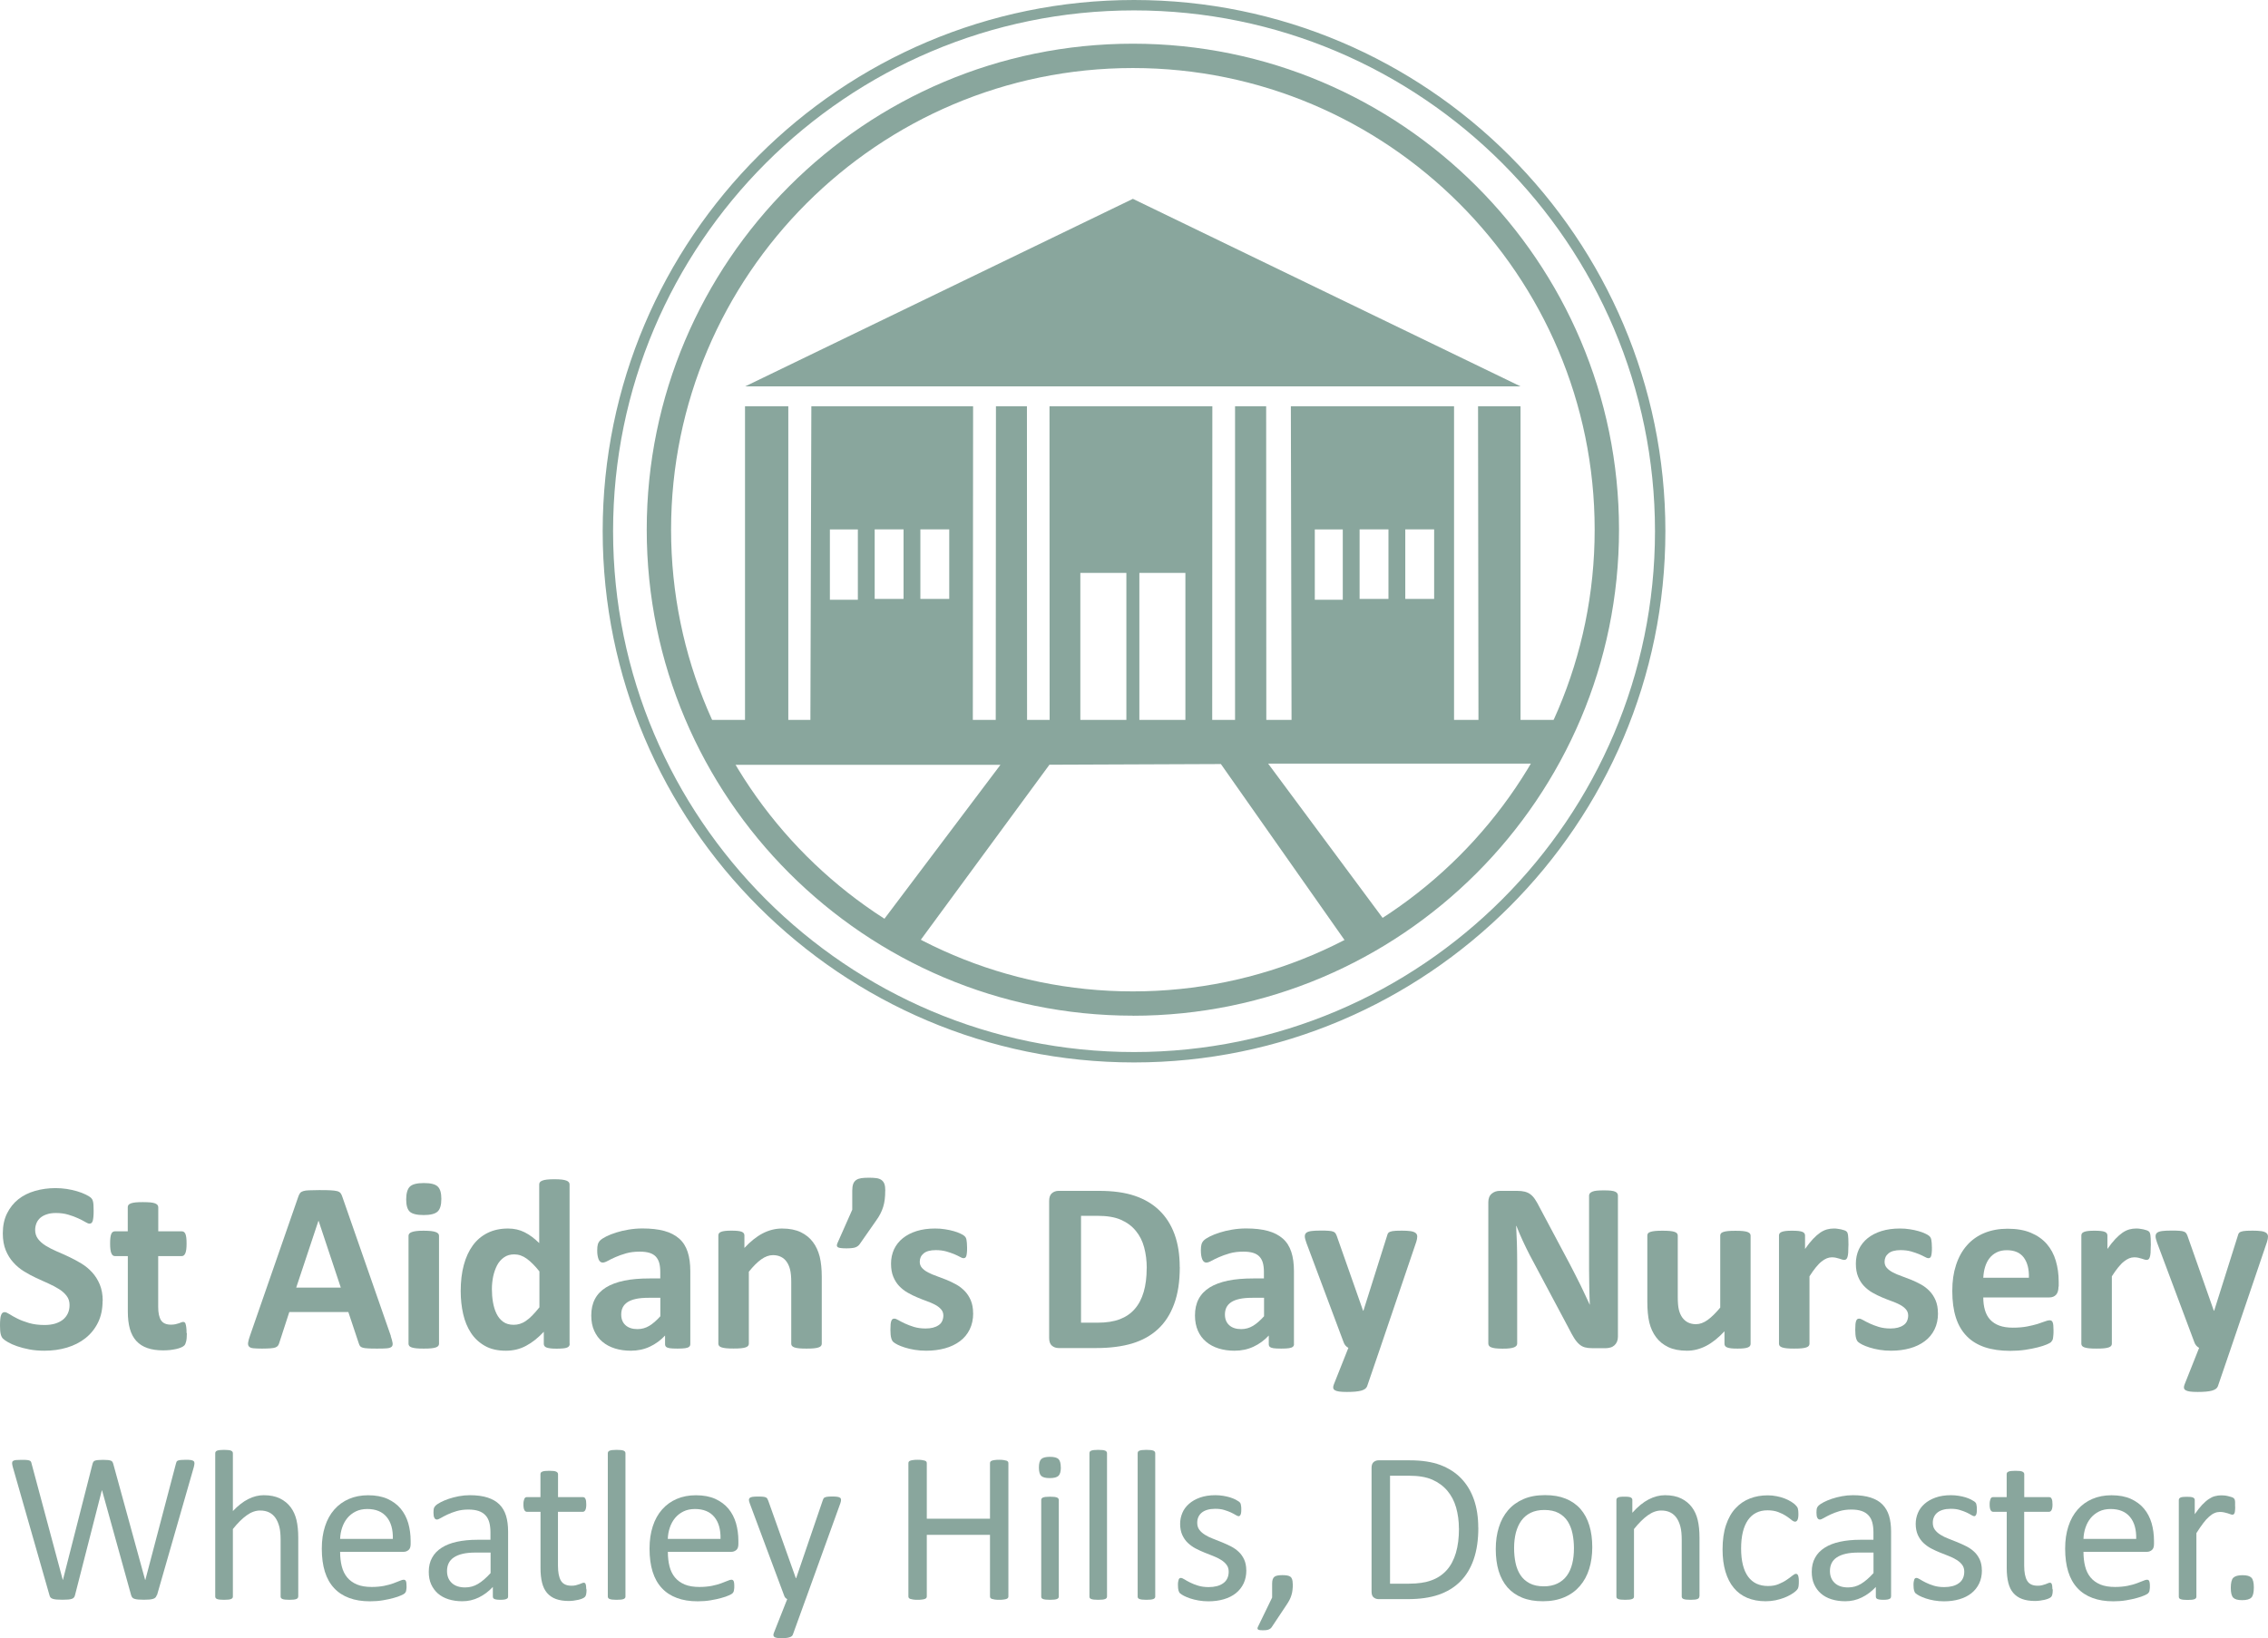 <?xml version="1.0" encoding="UTF-8"?>
<svg xmlns="http://www.w3.org/2000/svg" xmlns:xlink="http://www.w3.org/1999/xlink" id="Layer_1" data-name="Layer 1" width="331.61" height="239.59" viewBox="0 0 331.61 239.59">
  <defs>
    <style>
      .cls-1 {
        clip-path: url(#clippath);
      }

      .cls-2 {
        fill: none;
      }

      .cls-2, .cls-3 {
        stroke-width: 0px;
      }

      .cls-3 {
        fill: #89a69d;
      }
    </style>
    <clipPath id="clippath">
      <path class="cls-2" d="M234.94,77.47c0,38.27-31.03,69.3-69.3,69.3s-69.3-31.03-69.3-69.3S127.36,8.17,165.64,8.17s69.3,31.03,69.3,69.3Z"></path>
    </clipPath>
  </defs>
  <g>
    <g class="cls-1">
      <path class="cls-3" d="M230.91,105.28h-8.59v-45.86h-6.21l.06,45.86h-3.57v-45.86h-23.86l.1,45.86h-3.69l-.02-45.86h-4.55v45.86h-3.34l.02-45.86h-23.81l.02,45.86h-3.3l-.02-45.86h-4.53l-.03,45.86h-3.35l.04-45.86h-23.65l-.14,45.86h-3.23v-45.86h-6.33v45.86s-9.41,0-9.41,0l2.29,6.57h44.47s-19.8,26.28-19.8,26.28l5.09,3.48,21.87-29.77,25.07-.1,20.62,29.36,5.6-3.39-19.31-26.03h42.75s2.76-6.4,2.76-6.4ZM125.43,87.71h-4.09v-10.28h4.09v10.28ZM132.11,87.59h-4.22v-10.17h4.22v10.17ZM138.79,87.59h-4.22v-10.17h4.22v10.17ZM164.69,105.28h-6.73v-21.49h6.73v21.49ZM173.32,105.28h-6.73v-21.49h6.73v21.49ZM196.33,87.71h-4.09v-10.28h4.09v10.28ZM203.01,87.59h-4.22v-10.17h4.22v10.17ZM209.69,87.59h-4.22v-10.17h4.22v10.17Z"></path>
      <polygon class="cls-3" points="108.95 56.51 165.64 29.08 222.33 56.51 108.95 56.51"></polygon>
    </g>
    <path class="cls-3" d="M165.64,148.54c-39.19,0-71.08-31.88-71.08-71.08S126.45,6.39,165.64,6.39s71.08,31.88,71.08,71.08-31.88,71.08-71.08,71.08ZM165.64,9.95c-37.23,0-67.52,30.29-67.52,67.52s30.29,67.52,67.52,67.52,67.52-30.29,67.52-67.52S202.87,9.95,165.64,9.95Z"></path>
    <path class="cls-3" d="M165.81,155.38c-42.84,0-77.69-34.85-77.69-77.69S122.97,0,165.81,0s77.69,34.85,77.69,77.69-34.85,77.69-77.69,77.69ZM165.81,1.52c-42,0-76.17,34.17-76.17,76.17s34.17,76.17,76.17,76.17,76.17-34.17,76.17-76.17S207.8,1.52,165.81,1.52Z"></path>
  </g>
  <g>
    <g>
      <path class="cls-3" d="M15,190.24c0,1.21-.22,2.27-.67,3.18-.45.91-1.06,1.67-1.83,2.28-.77.61-1.67,1.07-2.7,1.38-1.03.31-2.13.46-3.3.46-.79,0-1.53-.06-2.21-.19-.68-.13-1.28-.29-1.8-.47-.52-.18-.96-.38-1.31-.58s-.6-.38-.75-.53c-.15-.15-.26-.38-.33-.67-.07-.29-.1-.71-.1-1.25,0-.37.01-.67.04-.92.02-.25.06-.45.12-.6.05-.15.12-.26.21-.33.09-.07.19-.1.31-.1.17,0,.4.1.7.29.3.2.69.41,1.16.65s1.04.45,1.7.65c.66.19,1.42.29,2.28.29.57,0,1.08-.07,1.53-.2.45-.14.83-.33,1.15-.58.31-.25.55-.56.72-.92.17-.37.25-.77.25-1.22,0-.52-.14-.97-.43-1.34-.28-.37-.65-.7-1.11-.99-.46-.29-.97-.56-1.55-.82-.58-.25-1.18-.52-1.79-.81s-1.21-.61-1.79-.97c-.58-.36-1.1-.79-1.55-1.3-.46-.5-.83-1.1-1.11-1.78-.28-.69-.43-1.51-.43-2.47,0-1.1.2-2.07.61-2.9.41-.83.96-1.53,1.65-2.08.69-.55,1.51-.96,2.45-1.23.94-.27,1.94-.41,2.99-.41.54,0,1.09.04,1.63.12s1.05.2,1.53.34.89.3,1.26.48.61.33.73.44.2.22.24.3c.04.08.08.19.11.33.03.14.05.31.06.51.01.21.02.47.02.77,0,.34,0,.63-.03.87-.02.24-.05.43-.09.59-.04.15-.1.27-.18.34-.08.07-.18.11-.31.11s-.34-.08-.62-.25-.63-.35-1.05-.54c-.41-.19-.89-.37-1.44-.53-.54-.16-1.14-.24-1.79-.24-.51,0-.95.06-1.33.19-.38.12-.7.3-.95.51-.25.22-.44.48-.57.79-.12.31-.19.63-.19.98,0,.51.14.95.42,1.32.28.37.65.7,1.12.99.47.29,1,.56,1.59.82.59.25,1.2.52,1.81.81s1.22.61,1.81.97c.59.36,1.12.79,1.58,1.3.46.5.83,1.09,1.12,1.78.28.68.43,1.48.43,2.41Z"></path>
      <path class="cls-3" d="M27.32,194.97c0,.52-.03.92-.1,1.2-.07.28-.15.47-.26.59-.11.11-.26.21-.47.3-.21.09-.45.17-.73.23-.28.06-.58.11-.91.15-.33.03-.65.05-.99.05-.89,0-1.66-.11-2.31-.34-.65-.22-1.19-.57-1.62-1.04-.43-.47-.74-1.06-.94-1.77s-.3-1.55-.3-2.52v-8.12h-1.9c-.22,0-.4-.14-.51-.42-.12-.28-.18-.74-.18-1.39,0-.34.01-.63.04-.87s.07-.42.13-.56c.06-.14.13-.23.22-.29.09-.06.19-.09.31-.09h1.88v-3.53c0-.12.03-.22.1-.32.06-.09.18-.17.36-.24.17-.06.4-.11.69-.14.29-.03.65-.04,1.07-.04s.8.02,1.09.04c.29.03.52.08.68.14.17.07.28.15.36.24.07.1.11.2.11.32v3.53h3.44c.12,0,.22.03.31.09.09.06.16.16.22.29.06.14.1.32.13.56s.04.53.04.87c0,.65-.06,1.12-.18,1.39-.12.28-.29.42-.51.42h-3.46v7.44c0,.87.14,1.51.41,1.94.27.43.76.65,1.46.65.24,0,.45-.02.64-.06.19-.04.36-.09.51-.14.15-.05.27-.1.37-.14.1-.04.19-.06.27-.06.07,0,.14.02.2.06.07.04.12.12.15.25.04.12.07.29.1.51s.04.49.04.82Z"></path>
      <path class="cls-3" d="M57.13,195.39c.14.43.23.76.27,1.01.04.25-.01.44-.14.56-.13.12-.36.2-.69.23-.33.03-.79.04-1.37.04s-1.07,0-1.41-.03c-.34-.02-.6-.05-.77-.11-.18-.05-.3-.13-.37-.22s-.13-.22-.18-.37l-1.54-4.62h-8.63l-1.46,4.49c-.05.17-.11.31-.19.42-.08.11-.2.2-.37.27-.17.06-.41.11-.73.13-.31.02-.73.04-1.23.04-.54,0-.97-.02-1.28-.05-.31-.03-.52-.12-.64-.26-.12-.14-.16-.33-.12-.58s.12-.58.27-.99l7.08-20.38c.07-.2.15-.36.25-.49.09-.12.25-.22.45-.28.21-.07.49-.11.86-.12.37-.02.85-.03,1.46-.03.7,0,1.25,0,1.67.03.41.02.74.06.97.12.23.06.4.16.5.29.1.13.19.31.26.53l7.1,20.37ZM46.58,178.54h-.02l-3.25,9.77h6.52l-3.25-9.77Z"></path>
      <path class="cls-3" d="M64.53,175.33c0,.9-.18,1.52-.55,1.86s-1.05.51-2.04.51-1.68-.17-2.03-.5c-.35-.33-.52-.93-.52-1.79s.18-1.52.54-1.87c.36-.35,1.04-.52,2.05-.52s1.67.17,2.02.51c.36.34.53.94.53,1.8ZM64.19,196.53c0,.12-.04.22-.11.31-.07.09-.19.16-.36.22s-.4.1-.68.13c-.28.03-.65.04-1.08.04s-.8-.01-1.08-.04c-.28-.03-.51-.07-.68-.13-.17-.06-.29-.13-.36-.22-.07-.09-.11-.19-.11-.31v-15.8c0-.12.04-.22.11-.31.07-.09.19-.17.36-.23.17-.06.4-.12.68-.15.28-.04.65-.05,1.08-.05s.8.02,1.08.05c.28.03.51.09.68.15.17.07.29.14.36.23.07.09.11.19.11.31v15.8Z"></path>
      <path class="cls-3" d="M83.3,196.53c0,.13-.03.24-.09.33-.06.09-.16.16-.3.22-.14.06-.34.1-.58.12-.24.02-.54.04-.9.04-.38,0-.69-.01-.92-.04s-.43-.07-.58-.12c-.15-.06-.25-.13-.32-.22-.07-.09-.1-.2-.1-.33v-1.76c-.82.88-1.67,1.56-2.57,2.04-.89.49-1.89.73-2.97.73-1.21,0-2.23-.23-3.06-.7-.83-.47-1.52-1.1-2.04-1.89s-.91-1.72-1.15-2.78c-.24-1.06-.36-2.18-.36-3.35,0-1.41.15-2.68.45-3.8.3-1.12.74-2.08,1.32-2.88.58-.79,1.3-1.4,2.17-1.83s1.86-.64,2.98-.64c.89,0,1.69.18,2.41.54.72.36,1.44.89,2.15,1.59v-8.58c0-.12.03-.22.1-.32.06-.09.18-.17.36-.24.17-.07.4-.12.68-.15s.64-.05,1.08-.05.8.02,1.08.05.51.09.67.15c.17.06.28.14.36.24s.11.2.11.32v23.3ZM78.87,185.94c-.64-.8-1.25-1.42-1.84-1.85-.59-.43-1.2-.64-1.84-.64-.58,0-1.08.14-1.5.44-.42.29-.76.68-1.01,1.16-.25.49-.44,1.03-.57,1.62-.12.6-.19,1.21-.19,1.84,0,.66.05,1.31.16,1.94s.28,1.19.52,1.68c.24.49.57.89.97,1.18s.91.44,1.53.44c.31,0,.61-.04.9-.13.29-.09.59-.23.89-.44.3-.2.61-.46.93-.79.32-.33.67-.72,1.05-1.2v-5.26Z"></path>
      <path class="cls-3" d="M100.93,196.58c0,.17-.06.3-.18.39-.12.1-.31.16-.56.2-.25.04-.63.06-1.13.06-.53,0-.92-.02-1.16-.06-.24-.04-.41-.11-.51-.2-.1-.09-.15-.22-.15-.39v-1.26c-.65.7-1.39,1.24-2.23,1.63-.83.39-1.76.59-2.78.59-.84,0-1.61-.11-2.32-.33-.7-.22-1.31-.54-1.83-.98-.52-.43-.91-.97-1.2-1.61s-.43-1.38-.43-2.24c0-.92.18-1.73.54-2.41.36-.68.9-1.24,1.62-1.69.72-.44,1.61-.77,2.67-.99s2.3-.32,3.71-.32h1.55v-.96c0-.5-.05-.93-.15-1.3-.1-.37-.27-.68-.5-.93-.23-.25-.54-.43-.92-.55-.39-.12-.86-.18-1.43-.18-.75,0-1.41.08-2,.25-.59.17-1.1.35-1.55.55s-.83.38-1.13.55c-.3.17-.55.25-.74.25-.13,0-.25-.04-.35-.12-.1-.08-.18-.2-.25-.36-.06-.15-.11-.34-.15-.57-.04-.22-.05-.47-.05-.74,0-.37.03-.66.09-.87s.17-.41.34-.58c.17-.17.46-.36.87-.57.41-.21.9-.4,1.46-.58.56-.18,1.16-.32,1.82-.43.66-.11,1.33-.17,2.03-.17,1.24,0,2.31.12,3.19.36.88.24,1.61.62,2.18,1.12.57.5.98,1.15,1.24,1.94s.39,1.73.39,2.82v10.65ZM96.54,189.8h-1.7c-.72,0-1.34.05-1.85.16s-.92.27-1.24.48-.55.47-.7.77c-.15.3-.22.65-.22,1.04,0,.66.21,1.18.63,1.56.42.38,1,.57,1.75.57.63,0,1.2-.16,1.73-.48.53-.32,1.06-.79,1.61-1.4v-2.7Z"></path>
      <path class="cls-3" d="M120.15,196.53c0,.12-.04.22-.11.31-.07.09-.19.16-.36.22s-.39.1-.68.13c-.29.03-.65.04-1.07.04s-.8-.01-1.09-.04c-.29-.03-.52-.07-.68-.13s-.28-.13-.36-.22c-.07-.09-.11-.19-.11-.31v-9.04c0-.77-.06-1.37-.17-1.81-.11-.44-.27-.81-.49-1.13-.21-.31-.49-.56-.83-.73-.34-.17-.73-.26-1.18-.26-.57,0-1.14.21-1.72.62-.58.42-1.18,1.02-1.81,1.81v10.53c0,.12-.04.22-.11.31-.07.09-.19.16-.36.22-.17.06-.4.1-.68.13-.28.03-.65.04-1.08.04s-.8-.01-1.08-.04c-.28-.03-.51-.07-.68-.13-.17-.06-.29-.13-.36-.22-.07-.09-.11-.19-.11-.31v-15.84c0-.12.03-.22.09-.31.06-.09.17-.16.32-.22s.35-.1.59-.13c.24-.03.55-.04.91-.04s.69.01.94.04c.25.03.44.07.58.13.14.06.23.13.29.22.06.09.09.19.09.31v1.83c.88-.95,1.77-1.66,2.67-2.13.91-.47,1.85-.71,2.83-.71,1.08,0,1.99.18,2.73.53.74.36,1.34.84,1.79,1.45.46.61.78,1.32.99,2.14.2.82.3,1.8.3,2.95v9.78Z"></path>
      <path class="cls-3" d="M129.43,174.15c0,.46-.02.89-.07,1.27-.05.39-.12.75-.23,1.09-.11.34-.24.68-.41,1-.17.33-.37.66-.62,1l-2.38,3.41c-.08.12-.17.22-.28.3-.1.08-.22.15-.36.2-.14.05-.31.09-.52.11-.2.02-.46.04-.76.04-.34,0-.62-.01-.83-.04-.21-.02-.37-.06-.46-.12s-.14-.14-.15-.24c0-.1.02-.22.08-.35l2.17-4.9v-2.79c0-.4.05-.73.14-.98.09-.25.24-.44.44-.58.2-.14.46-.22.76-.27.31-.04.68-.06,1.12-.06.41,0,.77.02,1.07.06.3.04.54.13.74.27.19.14.34.33.43.58.09.25.13.57.13.98Z"></path>
      <path class="cls-3" d="M142.29,192.05c0,.9-.17,1.69-.51,2.38-.34.69-.81,1.26-1.43,1.72-.62.46-1.34.81-2.18,1.04-.84.23-1.75.35-2.73.35-.59,0-1.16-.04-1.7-.13-.54-.09-1.02-.2-1.45-.34-.43-.14-.78-.27-1.07-.42s-.49-.28-.62-.4c-.13-.12-.23-.32-.3-.59-.07-.27-.11-.66-.11-1.18,0-.34.01-.62.03-.82.02-.21.06-.37.11-.5.05-.12.11-.21.18-.25.07-.04.16-.06.27-.06.13,0,.32.07.58.22.25.15.57.31.95.49.38.18.82.34,1.32.5.5.15,1.07.23,1.71.23.4,0,.76-.04,1.07-.12.31-.08.59-.2.82-.36.23-.15.41-.35.52-.59s.18-.51.18-.82c0-.36-.11-.66-.33-.91-.22-.25-.51-.48-.87-.67-.36-.19-.77-.37-1.22-.53-.46-.16-.92-.35-1.4-.55-.48-.2-.95-.43-1.4-.69-.46-.26-.86-.58-1.23-.96-.36-.38-.65-.83-.87-1.37-.22-.53-.33-1.17-.33-1.92s.15-1.45.44-2.09c.3-.63.72-1.17,1.28-1.62s1.23-.8,2.03-1.05c.8-.25,1.7-.37,2.69-.37.5,0,.98.03,1.45.11.47.07.89.16,1.27.27s.7.22.96.35c.26.12.45.23.56.32.11.09.19.18.24.27.05.09.08.19.11.32.02.12.04.28.06.46.02.18.03.41.03.68,0,.32,0,.58-.03.78-.02.2-.05.36-.09.48-.04.12-.1.2-.17.24-.07.04-.15.06-.25.06-.11,0-.27-.06-.5-.19-.22-.12-.51-.26-.84-.4-.34-.14-.73-.27-1.17-.4-.44-.12-.95-.19-1.52-.19-.4,0-.75.04-1.05.12s-.54.2-.73.36-.33.33-.43.54c-.09.21-.14.43-.14.67,0,.37.11.67.34.92s.52.47.89.66c.37.19.78.37,1.25.53.47.17.94.35,1.42.54.48.2.95.42,1.42.68.47.26.88.58,1.25.96.37.38.66.83.89,1.36.22.53.34,1.15.34,1.87Z"></path>
      <path class="cls-3" d="M172.5,185.31c0,2.11-.27,3.91-.83,5.41-.55,1.5-1.34,2.72-2.37,3.67s-2.28,1.64-3.76,2.09c-1.47.44-3.23.67-5.26.67h-5.49c-.39,0-.72-.12-.99-.35-.27-.23-.4-.61-.4-1.13v-20.03c0-.52.13-.9.4-1.13.27-.23.6-.35.99-.35h5.9c2.05,0,3.79.24,5.21.72,1.43.48,2.63,1.19,3.6,2.13.98.94,1.72,2.1,2.23,3.49.51,1.39.76,2.99.76,4.81ZM167.67,185.47c0-1.09-.13-2.1-.38-3.04-.25-.94-.66-1.75-1.23-2.43-.56-.69-1.28-1.22-2.17-1.61-.88-.39-2.04-.58-3.47-.58h-2.36v15.63h2.43c1.28,0,2.36-.17,3.23-.5s1.61-.83,2.19-1.5c.59-.67,1.02-1.5,1.31-2.49.29-.99.44-2.15.44-3.48Z"></path>
      <path class="cls-3" d="M189.2,196.58c0,.17-.06.3-.18.39-.12.1-.31.16-.56.2-.25.04-.63.06-1.13.06-.53,0-.92-.02-1.16-.06-.24-.04-.41-.11-.51-.2-.1-.09-.15-.22-.15-.39v-1.26c-.65.7-1.39,1.24-2.23,1.63-.83.39-1.76.59-2.78.59-.84,0-1.61-.11-2.32-.33-.7-.22-1.31-.54-1.83-.98-.52-.43-.92-.97-1.2-1.61s-.43-1.38-.43-2.24c0-.92.18-1.73.54-2.41.36-.68.9-1.24,1.62-1.69.72-.44,1.61-.77,2.67-.99s2.3-.32,3.71-.32h1.54v-.96c0-.5-.05-.93-.15-1.3-.1-.37-.27-.68-.5-.93-.23-.25-.54-.43-.92-.55-.39-.12-.86-.18-1.43-.18-.75,0-1.41.08-2,.25-.59.17-1.1.35-1.55.55s-.83.38-1.13.55c-.3.17-.55.25-.74.25-.13,0-.25-.04-.35-.12-.1-.08-.18-.2-.25-.36-.06-.15-.11-.34-.15-.57-.03-.22-.05-.47-.05-.74,0-.37.03-.66.09-.87.06-.21.17-.41.34-.58.17-.17.46-.36.87-.57s.9-.4,1.46-.58c.56-.18,1.16-.32,1.82-.43.66-.11,1.33-.17,2.03-.17,1.24,0,2.31.12,3.19.36.88.24,1.61.62,2.18,1.12.57.5.98,1.15,1.24,1.94s.39,1.73.39,2.82v10.65ZM184.81,189.8h-1.7c-.72,0-1.34.05-1.85.16s-.92.27-1.24.48c-.32.21-.55.47-.7.77-.15.3-.22.65-.22,1.04,0,.66.21,1.18.63,1.56.42.38,1,.57,1.75.57.63,0,1.2-.16,1.73-.48.53-.32,1.06-.79,1.61-1.4v-2.7Z"></path>
      <path class="cls-3" d="M201.81,197.13l-1.92,5.61c-.11.3-.4.51-.87.64s-1.17.19-2.08.19c-.47,0-.85-.02-1.14-.06-.28-.04-.5-.11-.64-.2s-.22-.21-.23-.36.02-.31.11-.52l2.11-5.31c-.15-.07-.29-.18-.42-.33-.12-.15-.22-.3-.27-.47l-5.45-14.56c-.15-.41-.23-.73-.23-.95s.07-.39.21-.51c.14-.12.38-.21.72-.26.34-.05.78-.07,1.34-.07.51,0,.91,0,1.21.03.3.02.53.06.69.13.16.07.29.18.37.33.08.15.17.36.25.63l3.73,10.6h.05l3.41-10.81c.07-.31.16-.51.27-.61.11-.1.3-.17.56-.22s.72-.07,1.37-.07c.51,0,.93.02,1.27.07.34.05.59.14.75.27.16.13.24.3.24.52s-.05.48-.14.77l-5.27,15.52Z"></path>
      <path class="cls-3" d="M236.56,195.5c0,.27-.05.52-.14.73s-.22.39-.38.53c-.16.14-.35.25-.57.31-.22.06-.44.1-.67.1h-1.99c-.42,0-.77-.04-1.07-.12-.3-.08-.58-.23-.83-.45-.25-.22-.5-.51-.74-.89-.24-.37-.5-.86-.8-1.45l-5.72-10.74c-.33-.64-.67-1.33-1.01-2.07-.34-.74-.65-1.46-.92-2.16h-.04c.05.85.08,1.7.11,2.55.02.85.04,1.72.04,2.62v12.02c0,.12-.03.23-.1.32-.07.09-.18.17-.34.24-.16.06-.38.12-.65.15-.27.04-.62.05-1.05.05s-.76-.02-1.03-.05c-.27-.03-.49-.09-.64-.15-.15-.07-.26-.14-.32-.24s-.09-.2-.09-.32v-20.65c0-.56.16-.97.49-1.25.33-.28.72-.42,1.2-.42h2.5c.45,0,.83.04,1.14.12.31.08.58.2.82.38.24.18.47.42.68.74.21.31.43.7.66,1.16l4.47,8.4c.26.51.52,1.01.77,1.5.25.49.5.98.74,1.47.24.49.47.97.69,1.45.22.47.44.95.66,1.42h.02c-.04-.83-.06-1.69-.08-2.59-.02-.9-.03-1.76-.03-2.58v-10.78c0-.12.04-.22.11-.32.07-.09.19-.18.36-.25.16-.07.38-.12.66-.15.27-.03.62-.04,1.05-.04.4,0,.74.01,1.01.04.27.03.48.08.63.15.15.07.25.15.31.25.06.1.09.2.09.32v20.65Z"></path>
      <path class="cls-3" d="M255.96,196.53c0,.12-.03.22-.09.31-.06.09-.16.16-.31.22-.15.06-.34.1-.59.13-.24.03-.55.04-.91.04-.39,0-.71-.01-.95-.04-.24-.03-.44-.07-.58-.13s-.24-.13-.3-.22c-.06-.09-.09-.19-.09-.31v-1.83c-.88.95-1.77,1.66-2.67,2.13-.91.47-1.84.71-2.81.71-1.09,0-2-.18-2.74-.53-.74-.36-1.34-.84-1.79-1.46-.46-.61-.78-1.33-.98-2.14-.19-.81-.29-1.82-.29-3.03v-9.69c0-.12.03-.22.1-.31.06-.09.18-.16.36-.22.17-.06.4-.1.69-.13.29-.03.65-.04,1.07-.04s.8.01,1.08.04c.28.03.51.07.68.13.17.06.29.13.36.22.07.09.11.19.11.31v8.95c0,.83.05,1.46.16,1.9.11.44.27.81.49,1.13.22.31.5.56.83.73.34.17.73.26,1.18.26.57,0,1.14-.21,1.71-.62.57-.41,1.19-1.02,1.84-1.81v-10.53c0-.12.03-.22.1-.31.07-.09.18-.16.36-.22.17-.06.4-.1.68-.13.28-.03.64-.04,1.08-.04s.8.01,1.08.04c.28.03.51.07.67.13s.28.13.36.22c.07.09.11.19.11.31v15.84Z"></path>
      <path class="cls-3" d="M270.26,182.16c0,.43-.01.77-.03,1.05-.02.27-.06.49-.11.64s-.11.26-.19.32c-.08.06-.17.09-.29.09-.09,0-.2-.02-.32-.06-.12-.04-.25-.09-.4-.13-.15-.05-.31-.09-.49-.13-.18-.04-.37-.06-.59-.06-.25,0-.5.05-.74.15-.25.1-.51.26-.77.47-.27.21-.54.5-.83.85-.29.36-.6.79-.93,1.31v9.87c0,.12-.04.22-.11.31-.07.09-.19.16-.36.22-.17.06-.4.1-.68.13-.28.03-.65.04-1.08.04s-.8-.01-1.08-.04c-.28-.03-.51-.07-.68-.13-.17-.06-.29-.13-.36-.22-.07-.09-.11-.19-.11-.31v-15.84c0-.12.03-.22.09-.31.06-.09.17-.16.32-.22.15-.06.35-.1.59-.13.24-.03.55-.04.91-.04s.69.01.94.04c.25.03.44.07.58.13.14.06.23.13.29.22.06.09.09.19.09.31v1.97c.41-.59.8-1.08,1.17-1.47.37-.39.72-.69,1.05-.92.33-.22.66-.38.99-.47.33-.09.66-.13.99-.13.15,0,.32,0,.5.03.18.02.36.05.55.09.19.04.36.09.5.14.14.05.24.11.31.17.06.06.11.12.14.19.03.07.06.17.08.29.02.12.04.31.05.56s.02.59.02,1.01Z"></path>
      <path class="cls-3" d="M283.36,192.05c0,.9-.17,1.69-.51,2.38-.34.69-.81,1.26-1.43,1.72-.62.46-1.34.81-2.18,1.04-.84.23-1.75.35-2.73.35-.59,0-1.16-.04-1.7-.13-.54-.09-1.02-.2-1.45-.34-.43-.14-.78-.27-1.07-.42s-.49-.28-.62-.4c-.13-.12-.23-.32-.3-.59-.07-.27-.11-.66-.11-1.18,0-.34.01-.62.03-.82.02-.21.06-.37.11-.5.05-.12.11-.21.18-.25.07-.04.16-.06.27-.06.13,0,.32.07.58.22.25.15.57.31.95.49.38.18.82.34,1.32.5.5.15,1.07.23,1.71.23.4,0,.76-.04,1.07-.12.31-.08.59-.2.82-.36.23-.15.41-.35.52-.59s.18-.51.18-.82c0-.36-.11-.66-.33-.91-.22-.25-.51-.48-.87-.67-.36-.19-.77-.37-1.22-.53-.46-.16-.92-.35-1.4-.55-.48-.2-.95-.43-1.4-.69-.46-.26-.86-.58-1.23-.96-.36-.38-.65-.83-.87-1.37-.22-.53-.33-1.17-.33-1.92s.15-1.45.44-2.09c.3-.63.72-1.17,1.28-1.62s1.23-.8,2.03-1.05c.8-.25,1.7-.37,2.69-.37.5,0,.98.03,1.45.11.47.07.89.16,1.27.27s.7.22.96.35c.26.12.45.23.56.32.11.09.19.18.24.27.05.09.08.19.11.32.02.12.04.28.06.46.02.18.03.41.03.68,0,.32,0,.58-.03.78-.02.2-.05.36-.09.48-.04.12-.1.2-.17.24-.07.04-.15.06-.25.06-.11,0-.27-.06-.5-.19-.22-.12-.51-.26-.84-.4-.34-.14-.73-.27-1.17-.4-.44-.12-.95-.19-1.52-.19-.4,0-.75.04-1.05.12s-.54.2-.73.36-.33.33-.43.54c-.09.21-.14.43-.14.67,0,.37.11.67.34.92s.52.47.89.66c.37.19.78.37,1.25.53.47.17.94.35,1.42.54.48.2.95.42,1.42.68.47.26.88.58,1.25.96.37.38.66.83.89,1.36.22.53.34,1.15.34,1.87Z"></path>
      <path class="cls-3" d="M300.98,188.15c0,.54-.12.95-.36,1.21-.24.26-.58.39-1,.39h-9.64c0,.67.08,1.29.24,1.84.16.55.41,1.02.76,1.4.35.38.8.68,1.35.88.55.2,1.21.3,1.98.3s1.47-.06,2.06-.17c.59-.11,1.1-.24,1.54-.37.43-.14.79-.26,1.07-.37.28-.11.51-.17.69-.17.11,0,.19.02.27.06.07.04.13.12.18.22.05.11.08.26.1.45.02.2.03.44.03.74,0,.26,0,.48-.02.67-.01.18-.03.34-.05.47-.02.13-.06.24-.11.33-.05.09-.11.17-.19.26-.08.08-.29.19-.63.34s-.78.28-1.31.42c-.53.14-1.14.25-1.83.36-.69.1-1.42.15-2.2.15-1.41,0-2.64-.18-3.7-.53-1.06-.36-1.94-.89-2.65-1.62s-1.24-1.63-1.59-2.73c-.35-1.1-.52-2.39-.52-3.87s.18-2.68.55-3.81c.37-1.13.9-2.09,1.6-2.88.7-.79,1.55-1.39,2.55-1.8,1-.41,2.13-.62,3.38-.62,1.32,0,2.46.19,3.4.59.94.39,1.71.93,2.32,1.62.6.69,1.05,1.51,1.33,2.46s.43,1.98.43,3.09v.71ZM296.65,186.87c.04-1.25-.22-2.24-.75-2.96-.54-.72-1.37-1.07-2.49-1.07-.57,0-1.06.11-1.48.32-.42.21-.77.5-1.05.86-.28.36-.49.79-.64,1.28-.15.49-.23,1.02-.26,1.57h6.68Z"></path>
      <path class="cls-3" d="M314.47,182.16c0,.43-.01.77-.03,1.05-.02.27-.06.49-.11.64s-.11.26-.19.32c-.08.06-.17.09-.29.09-.09,0-.2-.02-.32-.06-.12-.04-.25-.09-.4-.13-.15-.05-.31-.09-.49-.13-.18-.04-.37-.06-.59-.06-.25,0-.5.05-.74.15-.25.1-.51.26-.77.47-.27.21-.54.5-.83.85-.29.36-.6.79-.93,1.31v9.87c0,.12-.04.22-.11.31-.07.09-.19.16-.36.22-.17.06-.4.1-.68.13-.28.03-.65.04-1.08.04s-.8-.01-1.08-.04c-.28-.03-.51-.07-.68-.13-.17-.06-.29-.13-.36-.22-.07-.09-.11-.19-.11-.31v-15.84c0-.12.03-.22.09-.31.06-.09.17-.16.32-.22.15-.06.35-.1.59-.13.24-.03.55-.04.91-.04s.69.01.94.04c.25.03.44.07.58.13.14.06.23.13.29.22.06.09.09.19.09.31v1.97c.41-.59.8-1.08,1.17-1.47.37-.39.72-.69,1.05-.92.33-.22.66-.38.99-.47.33-.09.66-.13.99-.13.15,0,.32,0,.5.03.18.02.36.05.55.09.19.04.36.09.5.14.14.05.24.11.31.17.06.06.11.12.14.19.03.07.06.17.08.29.02.12.04.31.05.56s.02.59.02,1.01Z"></path>
      <path class="cls-3" d="M326.2,197.13l-1.92,5.61c-.11.3-.4.51-.87.64s-1.17.19-2.08.19c-.47,0-.85-.02-1.14-.06-.28-.04-.5-.11-.64-.2s-.22-.21-.23-.36.02-.31.11-.52l2.11-5.31c-.15-.07-.29-.18-.42-.33-.12-.15-.22-.3-.27-.47l-5.45-14.56c-.15-.41-.23-.73-.23-.95s.07-.39.21-.51c.14-.12.38-.21.72-.26.34-.05.78-.07,1.34-.07.51,0,.91,0,1.21.03.3.02.53.06.69.13.16.07.29.18.37.33.08.15.17.36.25.63l3.73,10.6h.05l3.41-10.81c.07-.31.16-.51.27-.61.11-.1.3-.17.56-.22s.72-.07,1.37-.07c.51,0,.93.02,1.27.07.34.05.59.14.75.27.16.13.24.3.24.52s-.05.48-.14.77l-5.27,15.52Z"></path>
    </g>
    <path class="cls-3" d="M22.92,233.28c-.04.15-.1.26-.19.35-.08.09-.2.16-.35.2-.15.05-.33.08-.54.1-.21.02-.48.03-.79.03s-.6-.01-.82-.03c-.22-.02-.41-.05-.56-.1-.15-.05-.26-.11-.33-.2-.07-.09-.13-.21-.17-.35l-4.25-15.32h-.03l-3.92,15.32c-.03.15-.08.26-.16.35-.07.09-.18.16-.31.2-.14.05-.31.08-.53.1-.21.02-.49.03-.82.03s-.63-.01-.86-.03c-.23-.02-.42-.05-.56-.1-.15-.05-.26-.11-.34-.2-.08-.09-.13-.21-.16-.35l-5.36-18.74c-.06-.24-.1-.43-.1-.56,0-.14.04-.24.13-.31.09-.07.23-.12.43-.14.2-.02.47-.03.8-.03s.58,0,.77.02c.19.02.33.04.43.09.1.04.17.1.2.17.04.07.07.17.09.28l4.56,17h.02l4.33-16.97c.03-.11.07-.21.12-.29.05-.08.12-.14.23-.18.1-.04.25-.07.45-.09.19-.02.45-.03.76-.03.29,0,.53.01.7.03.17.02.31.05.42.09.1.04.18.1.23.18.05.08.09.18.12.29l4.66,16.97h.03l4.47-16.99c.03-.1.06-.2.09-.28.03-.08.1-.14.2-.18.1-.04.24-.07.42-.09.18-.02.43-.03.73-.03s.56.01.75.04c.18.03.32.08.4.15.08.07.12.18.12.31,0,.14-.03.32-.09.56l-5.38,18.73Z"></path>
    <path class="cls-3" d="M43.6,233.49c0,.08-.02.16-.06.21-.04.06-.11.11-.2.15s-.22.07-.39.09c-.17.02-.38.03-.63.03s-.48-.01-.64-.03c-.17-.02-.3-.05-.39-.09s-.16-.09-.2-.15c-.04-.06-.06-.13-.06-.21v-8.27c0-.8-.06-1.45-.19-1.94-.13-.49-.31-.92-.55-1.27-.24-.35-.55-.63-.93-.82-.38-.19-.82-.28-1.33-.28-.65,0-1.3.23-1.94.69-.65.46-1.33,1.13-2.04,2.02v9.87c0,.08-.02.16-.06.21-.04.06-.11.11-.2.15s-.22.07-.39.09c-.17.02-.38.03-.64.03s-.46-.01-.63-.03c-.17-.02-.3-.05-.4-.09s-.17-.09-.2-.15c-.04-.06-.06-.13-.06-.21v-20.95c0-.08.02-.16.06-.22.04-.06.1-.12.2-.16.1-.04.23-.07.4-.09.17-.02.38-.03.63-.03s.48.01.64.03c.17.02.3.05.39.09.09.04.16.1.2.16.04.06.06.14.06.22v8.45c.74-.78,1.49-1.37,2.24-1.75.75-.38,1.51-.57,2.27-.57.94,0,1.73.16,2.38.48.64.32,1.16.74,1.56,1.28.4.53.68,1.16.85,1.87.17.72.26,1.58.26,2.6v8.6Z"></path>
    <path class="cls-3" d="M60.04,225.82c0,.41-.1.7-.31.87-.2.17-.44.26-.7.26h-9.3c0,.78.08,1.49.24,2.12.16.63.42,1.17.79,1.62.37.45.85.79,1.43,1.04.59.24,1.31.36,2.16.36.67,0,1.27-.06,1.8-.16.53-.11.98-.23,1.36-.37.38-.14.7-.26.95-.37.25-.11.43-.16.56-.16.07,0,.14.02.2.05s.1.09.13.16c.03.07.06.18.07.31s.02.29.02.48c0,.14,0,.25-.02.35-.01.1-.02.19-.04.27-.02.08-.04.15-.08.21-.04.06-.08.12-.14.18-.06.06-.23.15-.51.28-.28.13-.65.26-1.1.38-.45.13-.97.24-1.56.34s-1.22.15-1.89.15c-1.16,0-2.18-.16-3.05-.49-.87-.32-1.61-.8-2.2-1.44-.6-.64-1.05-1.44-1.35-2.4-.3-.96-.45-2.08-.45-3.36s.16-2.3.47-3.27.77-1.79,1.36-2.46c.59-.67,1.3-1.19,2.14-1.55.84-.36,1.77-.54,2.81-.54,1.11,0,2.05.18,2.83.53.78.36,1.42.83,1.92,1.43.5.6.87,1.31,1.11,2.12.23.81.35,1.68.35,2.6v.47ZM57.44,225.05c.03-1.36-.27-2.43-.91-3.2-.64-.77-1.58-1.16-2.83-1.16-.64,0-1.2.12-1.69.36-.48.24-.89.56-1.22.96-.33.4-.58.86-.76,1.39-.18.53-.28,1.08-.3,1.66h7.7Z"></path>
    <path class="cls-3" d="M74.29,233.5c0,.13-.04.22-.13.28s-.2.11-.35.14c-.15.03-.36.05-.64.05s-.49-.02-.65-.05c-.16-.03-.28-.08-.35-.14-.07-.06-.11-.16-.11-.28v-1.41c-.62.66-1.3,1.17-2.06,1.54s-1.56.55-2.41.55c-.74,0-1.41-.1-2.02-.29-.6-.19-1.11-.47-1.54-.84-.42-.37-.75-.82-.99-1.35-.24-.53-.35-1.14-.35-1.82,0-.79.16-1.49.49-2.07.32-.59.79-1.07,1.4-1.46.61-.39,1.35-.68,2.23-.87.88-.19,1.87-.29,2.96-.29h1.94v-1.1c0-.54-.06-1.02-.17-1.44-.12-.42-.3-.77-.56-1.04-.26-.28-.59-.49-1-.63-.41-.14-.91-.21-1.51-.21-.64,0-1.21.08-1.72.23s-.95.32-1.33.5c-.38.18-.7.35-.96.5s-.45.23-.57.23c-.08,0-.16-.02-.22-.06-.06-.04-.12-.1-.16-.19-.05-.08-.08-.19-.1-.32-.02-.13-.03-.28-.03-.43,0-.26.02-.47.05-.62.04-.15.13-.29.27-.43.14-.14.38-.29.73-.48.35-.18.74-.35,1.19-.5.45-.15.94-.28,1.47-.38.53-.1,1.07-.15,1.62-.15,1.01,0,1.88.12,2.59.35.71.23,1.29.57,1.73,1.01s.76,1,.96,1.65c.2.66.3,1.43.3,2.31v9.52ZM71.72,227.06h-2.21c-.71,0-1.33.06-1.85.18-.52.12-.96.3-1.3.53-.35.23-.6.52-.76.85-.16.33-.24.71-.24,1.14,0,.73.23,1.31.7,1.75s1.12.65,1.95.65c.68,0,1.31-.17,1.89-.52.58-.35,1.19-.87,1.83-1.58v-3Z"></path>
    <path class="cls-3" d="M85.76,232.45c0,.3-.02.54-.06.72-.04.18-.1.31-.19.39s-.21.16-.38.23c-.17.07-.36.13-.57.18-.21.05-.44.09-.68.12-.24.03-.48.05-.72.05-.73,0-1.36-.1-1.88-.29-.52-.19-.95-.49-1.29-.88-.34-.39-.58-.89-.73-1.49-.15-.6-.23-1.31-.23-2.13v-8.25h-1.98c-.16,0-.28-.08-.38-.25-.09-.17-.14-.44-.14-.82,0-.2.01-.37.04-.5.03-.14.06-.25.1-.34s.1-.15.16-.19.14-.05.23-.05h1.96v-3.36c0-.07.02-.14.05-.2s.1-.12.2-.16c.1-.05.23-.08.4-.1.17-.02.38-.03.63-.03s.48.01.64.03c.17.02.3.05.39.1.09.05.16.1.2.16.04.06.06.13.06.2v3.36h3.62c.08,0,.16.02.22.05s.12.1.16.19c.05.09.08.2.1.34.02.14.03.3.03.5,0,.38-.05.65-.14.82-.09.17-.22.25-.38.25h-3.62v7.87c0,.97.14,1.71.43,2.2s.8.74,1.55.74c.24,0,.45-.02.64-.07.19-.05.36-.1.5-.15.15-.05.27-.1.38-.15.1-.05.2-.07.28-.07.05,0,.1.01.15.04.05.03.08.08.11.15.03.07.05.17.07.3.02.13.03.28.03.47Z"></path>
    <path class="cls-3" d="M91.45,233.49c0,.08-.02.16-.06.21-.04.06-.11.11-.2.15s-.22.07-.39.09c-.17.02-.38.03-.64.03s-.46-.01-.63-.03c-.17-.02-.3-.05-.4-.09s-.17-.09-.2-.15c-.04-.06-.06-.13-.06-.21v-20.95c0-.08.02-.16.06-.22.04-.06.1-.12.2-.16.1-.04.23-.07.4-.09.17-.02.38-.03.63-.03s.48.01.64.03c.17.02.3.05.39.09.09.04.16.1.2.16.04.06.06.14.06.22v20.95Z"></path>
    <path class="cls-3" d="M107.96,225.82c0,.41-.1.7-.31.87-.21.17-.44.26-.7.26h-9.3c0,.78.08,1.49.24,2.12s.42,1.17.79,1.62c.37.45.85.79,1.43,1.04.59.24,1.31.36,2.16.36.67,0,1.27-.06,1.8-.16.53-.11.98-.23,1.36-.37.38-.14.7-.26.95-.37.25-.11.43-.16.56-.16.07,0,.14.02.2.05.06.04.1.09.13.16.03.07.06.18.07.31.02.13.02.29.02.48,0,.14,0,.25-.02.35-.01.1-.02.19-.04.27-.02.08-.04.15-.08.21s-.08.12-.14.18c-.06.06-.23.15-.51.28-.28.13-.65.26-1.1.38-.45.13-.97.24-1.56.34s-1.22.15-1.89.15c-1.16,0-2.18-.16-3.05-.49-.87-.32-1.61-.8-2.2-1.44-.6-.64-1.05-1.44-1.35-2.4-.3-.96-.45-2.08-.45-3.36s.16-2.3.47-3.27.77-1.79,1.36-2.46c.59-.67,1.3-1.19,2.14-1.55.84-.36,1.77-.54,2.81-.54,1.11,0,2.05.18,2.83.53.78.36,1.42.83,1.92,1.43.5.6.87,1.31,1.11,2.12.23.81.35,1.68.35,2.6v.47ZM105.35,225.05c.03-1.36-.27-2.43-.91-3.2-.64-.77-1.58-1.16-2.83-1.16-.64,0-1.2.12-1.69.36-.48.24-.89.56-1.22.96-.33.4-.58.86-.76,1.39-.18.53-.28,1.08-.3,1.66h7.7Z"></path>
    <path class="cls-3" d="M117.8,233.88l-1.88,5.19c-.06.17-.22.3-.48.38-.26.09-.65.13-1.17.13-.27,0-.49-.01-.66-.04-.17-.03-.3-.07-.38-.13s-.14-.15-.15-.25c-.01-.1.02-.23.08-.38l1.94-4.91c-.09-.04-.18-.11-.27-.2-.08-.09-.14-.19-.17-.3l-5.03-13.49c-.08-.22-.13-.39-.13-.52s.04-.22.13-.3c.08-.07.22-.12.41-.15s.44-.04.75-.04.56,0,.74.02c.18.02.32.04.42.09.1.04.18.1.23.18.05.08.1.19.15.32l4.03,11.32h.05l3.89-11.39c.06-.2.14-.33.23-.38.09-.06.22-.1.4-.13.18-.03.43-.04.77-.04.29,0,.53.01.72.04s.33.08.42.15c.09.07.13.17.13.3s-.03.28-.09.47l-5.07,14.04Z"></path>
    <path class="cls-3" d="M147.44,233.47c0,.08-.02.16-.06.22-.04.06-.12.11-.22.15-.1.04-.24.07-.42.09-.17.03-.38.04-.64.04-.27,0-.49-.01-.66-.04-.17-.03-.3-.06-.41-.09-.1-.04-.18-.09-.22-.15-.04-.06-.06-.14-.06-.22v-9h-9.24v9c0,.08-.02.16-.06.22-.04.06-.12.11-.22.15-.1.04-.24.07-.42.09-.17.03-.39.04-.65.04s-.47-.01-.64-.04c-.18-.03-.32-.06-.42-.09-.1-.04-.18-.09-.22-.15-.04-.06-.06-.14-.06-.22v-19.48c0-.08.02-.16.06-.22.04-.06.11-.11.22-.15.1-.04.25-.07.42-.09.18-.03.39-.04.64-.04s.48.01.65.04c.17.03.31.06.42.09.1.04.18.09.22.15.04.06.06.14.06.22v8.12h9.24v-8.12c0-.08.02-.16.06-.22.04-.06.11-.11.22-.15.1-.04.24-.07.41-.09.17-.03.39-.04.66-.04.25,0,.46.01.64.04.17.03.31.06.42.09.1.04.18.09.22.15.04.06.06.14.06.22v19.48Z"></path>
    <path class="cls-3" d="M155.11,214.6c0,.61-.12,1.02-.35,1.24-.23.22-.65.33-1.27.33s-1.02-.11-1.25-.32c-.22-.21-.34-.62-.34-1.22s.11-1.02.34-1.24c.23-.22.65-.33,1.27-.33s1.02.11,1.25.32c.22.22.34.62.34,1.22ZM154.81,233.49c0,.08-.02.16-.06.21-.04.06-.11.11-.2.15-.1.04-.23.07-.39.09-.17.02-.38.03-.64.03s-.46-.01-.63-.03c-.17-.02-.3-.05-.4-.09s-.17-.09-.2-.15c-.04-.06-.05-.13-.05-.21v-14.12c0-.07.02-.14.05-.2.04-.06.1-.11.2-.16.1-.04.23-.07.4-.09.17-.02.38-.03.63-.03s.48.01.64.03c.17.02.3.05.39.09.09.04.16.09.2.16.04.06.06.13.06.2v14.12Z"></path>
    <path class="cls-3" d="M161.86,233.49c0,.08-.02.16-.06.21-.04.06-.11.11-.2.15-.1.04-.23.07-.39.09-.17.02-.38.03-.64.03s-.46-.01-.63-.03c-.17-.02-.3-.05-.4-.09s-.17-.09-.2-.15c-.04-.06-.05-.13-.05-.21v-20.95c0-.08.02-.16.05-.22.04-.06.1-.12.2-.16.1-.04.23-.07.4-.09.17-.02.38-.03.63-.03s.48.01.64.03c.17.02.3.05.39.09.09.04.16.1.2.16.04.06.06.14.06.22v20.95Z"></path>
    <path class="cls-3" d="M168.91,233.49c0,.08-.02.16-.06.21-.04.06-.11.11-.2.15-.1.04-.23.07-.39.09-.17.02-.38.03-.64.03s-.46-.01-.63-.03c-.17-.02-.3-.05-.4-.09s-.17-.09-.2-.15c-.04-.06-.05-.13-.05-.21v-20.95c0-.08.02-.16.05-.22.04-.06.1-.12.2-.16.1-.04.23-.07.4-.09.17-.02.38-.03.63-.03s.48.01.64.03c.17.02.3.05.39.09.09.04.16.1.2.16.04.06.06.14.06.22v20.95Z"></path>
    <path class="cls-3" d="M182.23,229.65c0,.72-.13,1.36-.4,1.93-.27.56-.65,1.04-1.14,1.43-.49.39-1.08.68-1.76.88-.68.2-1.43.3-2.24.3-.5,0-.98-.04-1.44-.12-.45-.08-.86-.18-1.22-.3-.36-.12-.67-.25-.92-.38s-.43-.25-.55-.35c-.12-.1-.2-.25-.25-.44-.05-.19-.08-.44-.08-.77,0-.2,0-.37.03-.5.02-.14.05-.25.08-.33.03-.08.08-.14.13-.18.06-.04.12-.05.2-.05.11,0,.28.07.51.21.22.14.5.3.83.46.33.17.72.32,1.17.46.45.14.97.21,1.55.21.44,0,.84-.05,1.19-.14.35-.09.66-.23.92-.42.26-.18.46-.41.6-.7.14-.28.21-.62.21-1s-.1-.73-.31-1c-.2-.27-.47-.51-.81-.72-.34-.21-.71-.4-1.13-.56-.42-.16-.85-.33-1.29-.51-.44-.18-.88-.38-1.3-.6-.42-.22-.8-.5-1.14-.82-.34-.32-.6-.71-.81-1.16-.2-.45-.31-.99-.31-1.62,0-.55.11-1.09.32-1.59.21-.51.54-.95.97-1.33.43-.38.96-.69,1.61-.92.64-.23,1.39-.35,2.25-.35.38,0,.75.03,1.13.09s.72.14,1.02.23c.3.1.56.2.78.31.21.11.38.21.49.29.11.08.18.16.22.22.04.06.06.13.08.21.02.08.03.17.05.29.02.12.02.26.02.42,0,.18,0,.33-.02.46-.02.13-.04.24-.08.32-.04.08-.08.14-.13.18-.05.04-.11.05-.17.05-.09,0-.23-.06-.41-.17-.18-.11-.41-.24-.69-.37s-.61-.25-1-.37c-.38-.12-.82-.17-1.31-.17-.44,0-.83.05-1.16.15-.33.1-.61.24-.82.42-.22.18-.38.4-.49.65-.11.25-.16.52-.16.82,0,.41.1.75.31,1.03.21.28.48.52.82.73.33.21.72.4,1.14.56.43.17.86.34,1.31.52.44.18.88.38,1.32.6.43.22.82.49,1.15.8.34.31.6.69.81,1.13.2.44.31.96.31,1.57Z"></path>
    <path class="cls-3" d="M189.03,231.64c0,.32-.02.62-.05.89-.03.27-.08.53-.16.77-.07.24-.17.48-.29.71-.12.23-.27.48-.45.74l-2.15,3.23c-.05.07-.11.14-.18.19-.07.05-.15.1-.25.14-.1.04-.22.07-.35.09-.13.02-.3.02-.49.02-.18,0-.33,0-.45-.02-.12-.02-.21-.04-.26-.08-.05-.04-.08-.09-.09-.15,0-.06.01-.14.05-.22l2.09-4.31v-2.01c0-.28.03-.51.09-.67.06-.17.15-.29.27-.38.13-.08.28-.14.47-.17.19-.03.42-.05.69-.05s.49.02.67.05c.19.03.34.09.46.17.12.08.21.21.27.38.06.17.09.39.09.67Z"></path>
    <path class="cls-3" d="M216.15,223.43c0,1.76-.22,3.29-.67,4.6-.45,1.31-1.11,2.4-1.97,3.26s-1.92,1.51-3.18,1.94c-1.25.43-2.75.64-4.49.64h-4.3c-.24,0-.47-.08-.68-.24-.22-.16-.32-.45-.32-.86v-18.1c0-.41.11-.69.32-.86.21-.16.44-.24.68-.24h4.6c1.76,0,3.24.23,4.45.68,1.21.46,2.23,1.11,3.05,1.96s1.44,1.88,1.87,3.1c.42,1.21.63,2.58.63,4.11ZM213.31,223.54c0-1.1-.14-2.12-.41-3.07-.27-.95-.7-1.76-1.28-2.45-.58-.69-1.32-1.23-2.2-1.62-.89-.39-2.03-.58-3.44-.58h-2.74v15.79h2.78c1.3,0,2.39-.16,3.28-.49.89-.32,1.63-.82,2.23-1.49.6-.67,1.04-1.51,1.34-2.52.3-1.01.45-2.2.45-3.58Z"></path>
    <path class="cls-3" d="M232.81,226.27c0,1.15-.15,2.21-.45,3.18-.3.97-.76,1.8-1.36,2.5-.6.7-1.35,1.25-2.26,1.64-.91.39-1.95.59-3.14.59s-2.17-.17-3.03-.52c-.86-.35-1.58-.85-2.16-1.51-.57-.66-1-1.46-1.29-2.4-.28-.94-.42-2.01-.42-3.2s.15-2.21.45-3.18c.3-.97.75-1.8,1.35-2.5.6-.7,1.35-1.24,2.25-1.63.9-.39,1.95-.58,3.15-.58s2.17.17,3.03.52c.86.35,1.58.85,2.16,1.51.57.66,1.01,1.46,1.29,2.4.29.94.43,2,.43,3.18ZM230.13,226.45c0-.76-.07-1.48-.21-2.16-.14-.68-.38-1.28-.7-1.79-.33-.51-.77-.92-1.33-1.22-.56-.3-1.26-.45-2.09-.45-.77,0-1.43.14-1.99.41-.55.27-1.01.66-1.37,1.15-.36.5-.62,1.09-.8,1.76-.17.68-.26,1.42-.26,2.23s.07,1.5.21,2.18c.14.68.38,1.27.71,1.78.33.51.78.91,1.34,1.21.56.3,1.26.45,2.09.45.76,0,1.42-.14,1.98-.41.56-.27,1.02-.65,1.38-1.14.36-.49.62-1.08.79-1.76.17-.68.25-1.43.25-2.24Z"></path>
    <path class="cls-3" d="M248.46,233.49c0,.08-.02.16-.06.21-.04.06-.11.11-.2.15-.09.04-.22.07-.39.09-.17.02-.38.03-.63.03s-.48-.01-.64-.03c-.17-.02-.3-.05-.39-.09s-.16-.09-.2-.15c-.04-.06-.06-.13-.06-.21v-8.27c0-.8-.06-1.45-.19-1.94-.13-.49-.31-.92-.55-1.27-.24-.35-.55-.63-.93-.82-.38-.19-.82-.28-1.33-.28-.65,0-1.3.23-1.94.69-.65.46-1.33,1.13-2.04,2.02v9.87c0,.08-.02.16-.06.21-.04.06-.11.11-.2.15-.1.04-.23.07-.39.09-.17.02-.38.03-.64.03s-.46-.01-.63-.03c-.17-.02-.3-.05-.4-.09s-.17-.09-.2-.15c-.04-.06-.05-.13-.05-.21v-14.12c0-.08.02-.15.05-.21.03-.06.09-.11.19-.16.09-.05.21-.08.36-.09.15-.02.34-.02.58-.02s.42,0,.57.02c.15.02.27.05.35.09.08.05.14.1.18.16.04.06.05.13.05.21v1.87c.79-.89,1.59-1.54,2.38-1.95.79-.41,1.59-.62,2.39-.62.94,0,1.73.16,2.38.48.64.32,1.16.74,1.56,1.28.4.53.68,1.16.85,1.87.17.72.26,1.58.26,2.58v8.61Z"></path>
    <path class="cls-3" d="M263.01,231.34c0,.18,0,.33-.02.46,0,.13-.03.24-.05.33s-.06.17-.09.23c-.04.07-.12.17-.25.3s-.35.29-.67.49c-.31.19-.67.37-1.06.52-.39.15-.82.27-1.28.37-.46.09-.94.14-1.43.14-1.01,0-1.91-.17-2.7-.5-.78-.33-1.44-.82-1.97-1.47-.53-.64-.93-1.43-1.21-2.37-.28-.94-.42-2.02-.42-3.24,0-1.39.17-2.58.51-3.58.34-1,.8-1.82,1.4-2.45.59-.64,1.29-1.11,2.09-1.42.8-.31,1.66-.46,2.6-.46.45,0,.89.04,1.31.13.42.08.81.19,1.17.33.35.14.67.29.95.47.28.18.48.33.6.45s.21.23.26.3c.05.07.09.16.12.26.03.1.05.21.06.34.01.13.02.28.02.47,0,.41-.05.69-.14.86-.09.16-.21.24-.34.24-.16,0-.34-.09-.54-.26-.2-.17-.46-.36-.78-.57-.31-.21-.69-.4-1.14-.57-.44-.17-.97-.26-1.58-.26-1.24,0-2.2.48-2.86,1.43-.66.96-1,2.34-1,4.16,0,.91.09,1.71.26,2.39.17.69.43,1.26.76,1.72.34.46.75.8,1.23,1.03.49.22,1.04.34,1.67.34s1.12-.09,1.57-.28c.45-.19.84-.39,1.17-.62.33-.22.61-.43.83-.61.22-.18.4-.27.53-.27.07,0,.14.02.19.06.05.04.1.11.13.21.04.1.06.22.08.38.02.15.02.33.02.54Z"></path>
    <path class="cls-3" d="M276.49,233.5c0,.13-.04.22-.13.28-.08.06-.2.11-.34.14-.15.03-.36.05-.64.05s-.49-.02-.65-.05c-.16-.03-.28-.08-.35-.14-.07-.06-.11-.16-.11-.28v-1.41c-.62.66-1.3,1.17-2.06,1.54s-1.56.55-2.41.55c-.74,0-1.41-.1-2.02-.29-.6-.19-1.11-.47-1.54-.84-.42-.37-.75-.82-.99-1.35-.24-.53-.35-1.14-.35-1.82,0-.79.16-1.49.49-2.07.32-.59.79-1.07,1.4-1.46.61-.39,1.35-.68,2.23-.87.88-.19,1.87-.29,2.96-.29h1.94v-1.1c0-.54-.06-1.02-.17-1.44-.12-.42-.3-.77-.56-1.04-.26-.28-.59-.49-1-.63-.41-.14-.91-.21-1.51-.21-.64,0-1.21.08-1.72.23s-.95.32-1.33.5c-.38.18-.7.35-.96.5s-.45.23-.57.23c-.08,0-.16-.02-.22-.06-.06-.04-.12-.1-.16-.19-.05-.08-.08-.19-.1-.32-.02-.13-.03-.28-.03-.43,0-.26.02-.47.05-.62.04-.15.13-.29.27-.43.14-.14.38-.29.73-.48.35-.18.74-.35,1.19-.5.45-.15.94-.28,1.48-.38.53-.1,1.07-.15,1.62-.15,1.01,0,1.88.12,2.59.35.71.23,1.29.57,1.72,1.01s.76,1,.96,1.65c.2.66.3,1.43.3,2.31v9.52ZM273.92,227.06h-2.21c-.71,0-1.33.06-1.85.18-.52.12-.96.3-1.3.53-.35.23-.6.52-.76.85-.16.33-.24.71-.24,1.14,0,.73.23,1.31.7,1.75s1.12.65,1.95.65c.68,0,1.31-.17,1.89-.52.58-.35,1.19-.87,1.83-1.58v-3Z"></path>
    <path class="cls-3" d="M289.78,229.65c0,.72-.13,1.36-.4,1.93-.27.56-.65,1.04-1.14,1.43-.49.39-1.08.68-1.76.88-.68.2-1.43.3-2.24.3-.5,0-.98-.04-1.44-.12-.45-.08-.86-.18-1.22-.3-.36-.12-.67-.25-.92-.38s-.43-.25-.55-.35c-.12-.1-.2-.25-.25-.44-.05-.19-.08-.44-.08-.77,0-.2,0-.37.03-.5.02-.14.05-.25.08-.33.03-.08.08-.14.13-.18.06-.04.12-.05.2-.05.11,0,.28.07.51.21.22.14.5.3.83.46.33.17.72.32,1.17.46.45.14.97.21,1.55.21.44,0,.84-.05,1.19-.14.35-.09.66-.23.92-.42.26-.18.46-.41.6-.7.14-.28.21-.62.21-1s-.1-.73-.31-1c-.2-.27-.47-.51-.81-.72-.34-.21-.71-.4-1.13-.56-.42-.16-.85-.33-1.29-.51-.44-.18-.88-.38-1.3-.6-.42-.22-.8-.5-1.14-.82-.34-.32-.6-.71-.81-1.16-.2-.45-.31-.99-.31-1.62,0-.55.11-1.09.32-1.59.21-.51.54-.95.97-1.33.43-.38.96-.69,1.61-.92.64-.23,1.39-.35,2.25-.35.38,0,.75.03,1.13.09s.72.14,1.02.23c.3.1.56.2.78.31.21.11.38.21.49.29.11.08.18.16.22.22.04.06.06.13.08.21.02.08.03.17.05.29.02.12.02.26.02.42,0,.18,0,.33-.02.46-.02.13-.04.24-.08.32-.04.08-.08.14-.13.18-.05.04-.11.05-.17.05-.09,0-.23-.06-.41-.17-.18-.11-.41-.24-.69-.37s-.61-.25-1-.37c-.38-.12-.82-.17-1.31-.17-.44,0-.83.05-1.16.15-.33.1-.61.24-.82.42-.22.18-.38.4-.49.65-.11.25-.16.52-.16.82,0,.41.1.75.31,1.03.21.28.48.52.82.73.33.21.72.4,1.14.56.43.17.86.34,1.31.52.44.18.88.38,1.32.6.43.22.82.49,1.15.8.34.31.6.69.81,1.13.2.44.31.96.31,1.57Z"></path>
    <path class="cls-3" d="M300.14,232.45c0,.3-.02.54-.06.72-.04.18-.1.31-.19.39s-.21.16-.38.23c-.17.07-.36.13-.57.18-.22.05-.44.09-.68.12-.24.03-.48.05-.72.05-.73,0-1.36-.1-1.88-.29-.52-.19-.95-.49-1.29-.88-.34-.39-.58-.89-.73-1.49-.15-.6-.23-1.31-.23-2.13v-8.25h-1.98c-.16,0-.28-.08-.38-.25-.09-.17-.14-.44-.14-.82,0-.2.01-.37.04-.5.03-.14.06-.25.1-.34.04-.09.1-.15.16-.19.07-.04.14-.05.23-.05h1.96v-3.36c0-.07.02-.14.05-.2s.1-.12.2-.16c.1-.05.23-.08.4-.1.17-.02.38-.03.63-.03s.48.01.64.03c.17.02.3.05.39.1.09.05.16.1.2.16.04.06.06.13.06.2v3.36h3.62c.08,0,.16.02.22.05s.12.1.16.19c.05.09.08.2.1.34.02.14.03.3.03.5,0,.38-.05.65-.14.82-.09.17-.22.25-.38.25h-3.62v7.87c0,.97.14,1.71.43,2.2.29.5.8.74,1.54.74.24,0,.46-.02.64-.07.19-.05.35-.1.5-.15.15-.05.27-.1.38-.15.1-.05.2-.07.28-.07.05,0,.1.01.15.04.05.03.08.08.11.15.03.07.05.17.07.3.02.13.03.28.03.47Z"></path>
    <path class="cls-3" d="M314.94,225.82c0,.41-.1.7-.31.87-.21.17-.44.26-.7.26h-9.3c0,.78.08,1.49.24,2.12.16.63.42,1.17.79,1.62.37.45.85.79,1.43,1.04.59.24,1.31.36,2.16.36.67,0,1.27-.06,1.8-.16.53-.11.98-.23,1.36-.37.38-.14.7-.26.95-.37.25-.11.43-.16.56-.16.07,0,.14.02.2.05.06.04.1.09.13.16.03.07.05.18.07.31.02.13.02.29.02.48,0,.14,0,.25-.02.35-.01.1-.02.19-.04.27-.02.08-.04.15-.08.21-.04.06-.08.12-.14.18-.06.06-.23.15-.51.28-.28.13-.65.26-1.1.38-.45.13-.97.24-1.56.34s-1.22.15-1.89.15c-1.16,0-2.18-.16-3.05-.49-.87-.32-1.61-.8-2.2-1.44-.6-.64-1.05-1.44-1.35-2.4-.3-.96-.45-2.08-.45-3.36s.16-2.3.47-3.27.77-1.79,1.36-2.46c.59-.67,1.3-1.19,2.14-1.55.84-.36,1.77-.54,2.81-.54,1.11,0,2.05.18,2.83.53.78.36,1.42.83,1.92,1.43.5.6.87,1.31,1.11,2.12.23.81.35,1.68.35,2.6v.47ZM312.34,225.05c.03-1.36-.27-2.43-.91-3.2-.64-.77-1.58-1.16-2.83-1.16-.64,0-1.21.12-1.69.36-.48.24-.89.56-1.22.96-.33.4-.58.86-.76,1.39-.18.53-.28,1.08-.3,1.66h7.7Z"></path>
    <path class="cls-3" d="M326.81,220.3c0,.23,0,.42-.02.58-.01.16-.03.28-.06.37s-.07.16-.12.2-.11.07-.2.07-.19-.02-.31-.07c-.12-.05-.26-.09-.41-.14-.15-.05-.32-.09-.51-.13-.19-.04-.39-.06-.61-.06-.26,0-.52.05-.77.16-.25.1-.52.28-.79.52-.28.24-.57.56-.87.96-.3.4-.64.88-1,1.46v9.29c0,.08-.02.16-.06.21-.04.06-.11.11-.2.15-.1.04-.23.07-.39.09-.17.02-.38.03-.64.03s-.46-.01-.63-.03c-.17-.02-.3-.05-.4-.09s-.17-.09-.2-.15c-.04-.06-.05-.13-.05-.21v-14.12c0-.08.02-.15.05-.21.03-.06.09-.11.19-.16.09-.05.21-.08.36-.09.15-.02.34-.02.58-.02s.42,0,.57.02c.15.02.27.05.35.09.08.05.14.1.18.16.04.06.05.13.05.21v2.06c.39-.56.75-1.02,1.09-1.38.34-.35.66-.64.97-.84.3-.2.6-.35.9-.42.3-.08.6-.12.9-.12.14,0,.29,0,.46.02.17.02.35.04.54.09.19.04.36.09.51.14.15.05.26.1.32.16.06.05.1.1.13.15.02.05.04.11.05.18.02.07.03.18.03.32,0,.14,0,.33,0,.57Z"></path>
    <path class="cls-3" d="M329.54,232.17c0,.74-.12,1.24-.37,1.48-.25.25-.69.37-1.34.37s-1.06-.12-1.3-.36c-.24-.24-.36-.72-.36-1.44s.12-1.24.37-1.48.69-.37,1.34-.37,1.06.12,1.3.36.36.72.36,1.44Z"></path>
  </g>
</svg>
